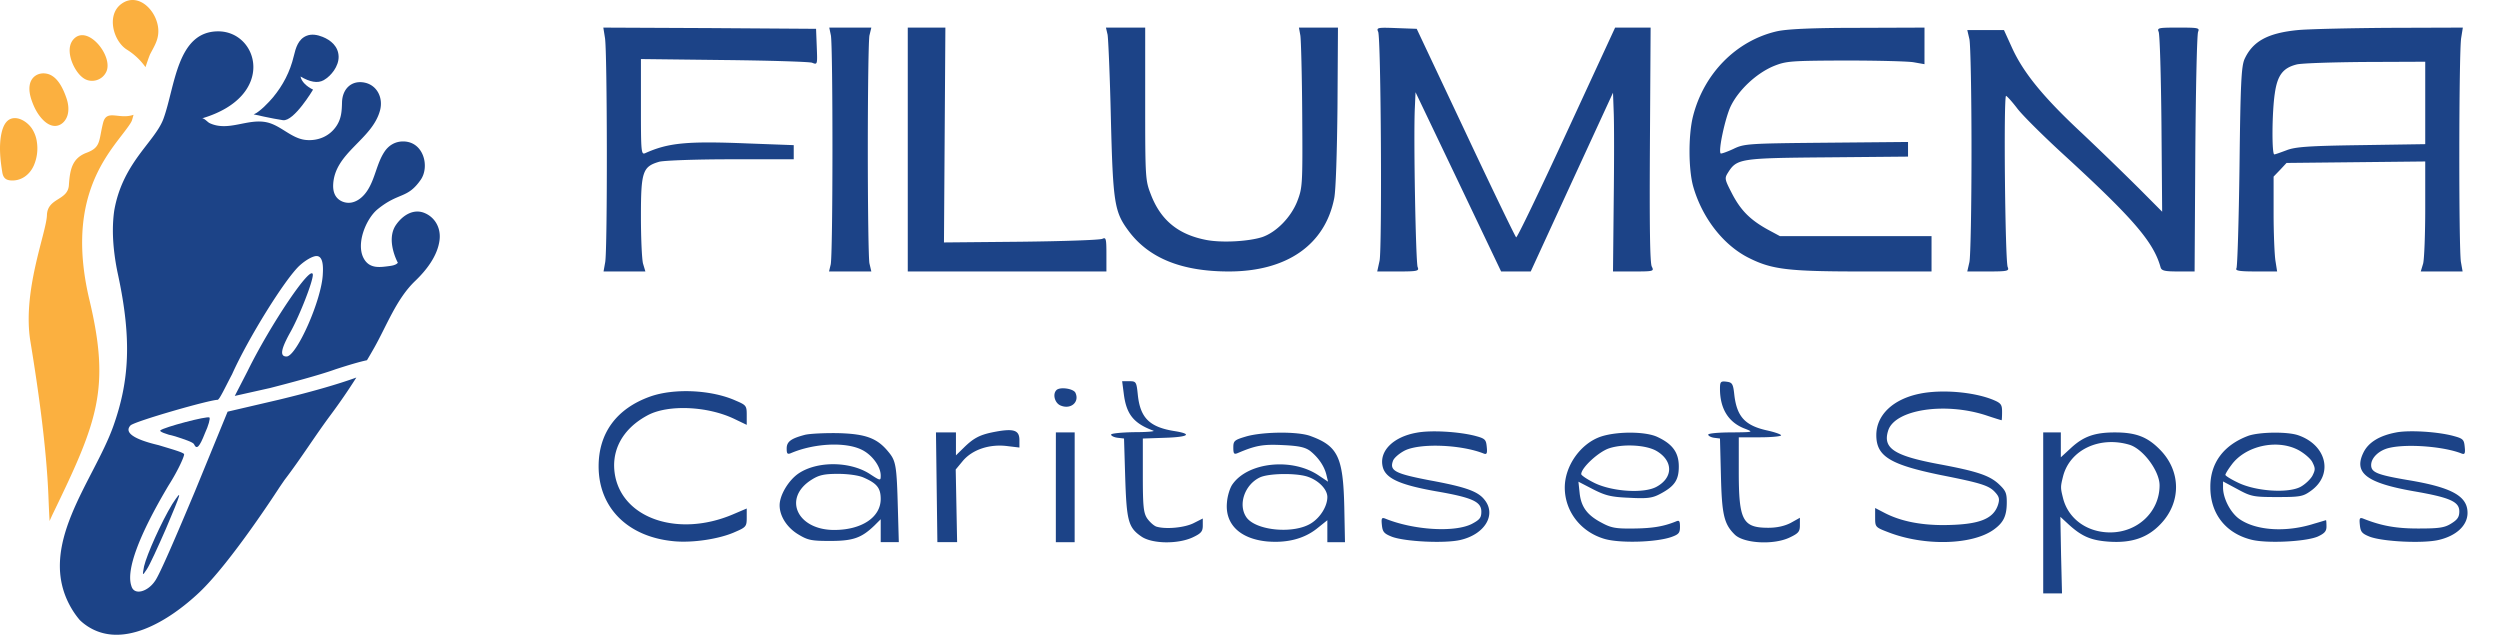 <svg height="65" viewBox="0 0 256 65" fill="none" xmlns="http://www.w3.org/2000/svg"><path d="M45.012 24.569c-.202 1.663-1.395 3.148-2.514 4.216-1.897 1.821-2.879 4.52-4.177 6.823q-.365.645-.743 1.279c-.729.154-1.767.456-3.216.926-1.675.606-4.74 1.413-6.696 1.917l-3.624.812 1.302-2.529c2.322-4.734 6.595-11.092 6.691-9.88 0 .71-1.296 4.033-2.229 5.747-1.023 1.818-1.208 2.625-.465 2.625 1.024 0 3.626-5.848 3.715-8.473.096-1.511-.28-1.813-.647-1.813-.374 0-1.117.406-1.766 1.007-1.491 1.412-5.203 7.364-6.879 11.097-.743 1.407-1.296 2.62-1.486 2.62-.831 0-8.548 2.216-8.917 2.624-.655.703.278 1.405 2.876 2.016 1.306.4 2.423.705 2.607.906.094.1-.558 1.612-1.587 3.223-3.06 5.147-4.361 8.68-3.803 10.293.276 1.007 1.67.598 2.413-.505.463-.606 2.23-4.745 4.09-9.174l3.35-8.171 5.198-1.212c3.343-.802 6.116-1.603 7.985-2.283a61 61 0 0 1-2.617 3.81c-1.617 2.17-3.068 4.497-4.714 6.646-.034.045-.538.782-.538.782s-4.97 7.717-8.242 10.793c-2.967 2.793-8.083 6.147-11.87 3.106a5 5 0 0 1-.341-.305 8.3 8.3 0 0 1-.859-1.21c-3.69-6.306 2.285-12.971 4.305-18.672 1.611-4.553 1.909-8.793.472-15.479a24 24 0 0 1-.371-2.168c-.214-1.71-.194-3.156-.017-4.403.403-2.313 1.348-4 2.325-5.392 1.114-1.577 2.27-2.771 2.725-4.034 1.183-3.268 1.366-8.87 5.538-8.924 4.182-.061 6.098 6.627-1.582 8.905.266.019.534.385.777.5 1.924.894 3.904-.532 5.868-.083 1.434.325 2.502 1.666 3.992 1.802 1.216.11 2.436-.371 3.147-1.487.48-.756.514-1.504.536-2.382.044-1.415 1.03-2.299 2.369-1.992 1.215.28 1.865 1.535 1.523 2.828-.805 3.023-4.68 4.328-4.8 7.642-.012.352.037.713.197 1.023.325.63 1.08.907 1.734.763.652-.144 1.203-.643 1.582-1.233.783-1.202.942-2.737 1.725-3.934.462-.71 1.156-1.089 1.955-1.078 2.072.024 2.704 2.568 1.779 3.917-1.385 1.992-2.226 1.247-4.408 3.015-1.213.977-2.35 3.724-1.326 5.222.573.836 1.49.74 2.334.63.305-.04.824-.082 1.053-.36 0 0-1.274-2.312-.19-3.882.707-1.018 1.85-1.718 3.012-1.175.322.146.6.355.824.606.485.544.723 1.297.625 2.112" fill="#1C4387"/><path d="M20.981 44.371c-.553 1.407-.839 1.717-1.117 1.11-.088-.2-1.016-.509-1.943-.806-.933-.2-1.68-.51-1.491-.605.278-.305 4.829-1.51 5.021-1.317.088.104-.096.814-.47 1.618m-3.994 9.784c-.839 1.917-1.67 3.727-1.948 4.133-.47.705-.47.705-.286-.302.286-1.212 1.772-4.533 2.881-6.357 1.117-1.71.933-1.207-.647 2.526M32.058 9.178c-.665-.318-1.198-.834-1.285-1.343.94.554 1.75.73 2.378.373.765-.435 1.542-1.43 1.524-2.405-.02-1.05-.807-1.697-1.646-2.03-.521-.207-1.106-.32-1.627-.112-.858.345-1.113 1.215-1.32 2.088-.377 1.596-1.112 2.997-2.124 4.217-.349.42-1.36 1.512-1.98 1.746 0 0 1.876.431 2.997.595 1.129.157 3.083-3.13 3.083-3.13" fill="#1C4387"/><path d="M3.755 14.4a3.3 3.3 0 0 0-.487-1.235c-.446-.668-1.405-1.3-2.184-.987-.55.22-.805.884-.93 1.455-.28 1.287-.13 2.713.078 4 .092.57.35.806.877.844 1.009.072 1.9-.527 2.345-1.51a4.4 4.4 0 0 0 .3-2.567m1.323 38.954q.191-.444.41-.896c4.507-9.308 5.83-12.685 3.672-21.74-2.29-9.602 1.214-14.152 3.307-16.87.399-.517.943-1.225 1.037-1.499.059-.178.115-.382.171-.595-1.494.523-2.747-.619-3.116.82-.464 1.81-.184 2.505-1.684 3.066s-1.713 1.738-1.821 3.33c-.109 1.591-2.192 1.268-2.248 3.067s-2.538 7.777-1.692 12.926c.847 5.149 1.635 10.872 1.839 15.712.031.75.064 1.664.125 2.68M3.245 10.287c.245.718.602 1.402 1.108 1.936.35.37.8.675 1.29.671.606-.005 1.098-.494 1.273-1.101.163-.567.079-1.188-.111-1.744-.343-1.004-.937-2.278-2.007-2.501-.776-.162-1.562.22-1.744 1.109-.11.539.011 1.103.19 1.63m6.621-2.072c.44-.125.832-.434 1.035-.898.692-1.579-1.888-4.798-3.321-3.35-.814.82-.365 2.289.164 3.138.237.38.528.732.897.956.373.226.819.269 1.225.154m3.153-3.117A6.6 6.6 0 0 1 14.9 6.877c.108-.337.383-1.148.482-1.342.388-.76.814-1.377.832-2.29.039-1.976-1.994-4.166-3.793-2.84-1.546 1.14-.824 3.818.596 4.693" fill="#FBB040"/><path d="M61.948 3.875c.24 1.323.265 21.7.024 22.974l-.169.949h4.285l-.24-.8c-.12-.449-.217-2.621-.217-4.844 0-4.57.168-5.094 1.878-5.593.505-.125 3.659-.25 7.342-.25h6.427v-1.448l-4.718-.175c-6.187-.25-8.113-.075-10.496.999-.409.174-.433-.15-.433-4.745V6.047l8.498.1c4.646.05 8.714.175 9.027.275.553.225.553.2.481-1.623l-.072-1.848-10.905-.075-10.88-.05zm23.135-.25C85.3 4.724 85.3 26.25 85.06 27.1l-.168.699h4.333l-.193-.824c-.096-.425-.168-5.694-.168-11.662s.072-11.237.168-11.687l.193-.799h-4.309zm7.872 11.687v12.486h20.342v-1.773c0-1.598-.049-1.748-.41-1.573-.24.125-3.996.25-8.329.3l-7.896.074.072-10.987.073-11.013h-3.852zM113.417 3.55c.072.425.24 4.27.337 8.566.216 8.64.361 9.564 1.781 11.487 2.07 2.821 5.44 4.195 10.303 4.195 5.922 0 9.846-2.722 10.785-7.492.168-.799.289-4.72.337-9.439l.048-8.04h-3.996l.144.798c.072.45.169 4.146.193 8.191.048 7.167.024 7.392-.506 8.79-.65 1.648-2.142 3.171-3.587 3.67-1.396.45-4.116.6-5.705.3-2.889-.549-4.694-2.022-5.705-4.67-.554-1.422-.578-1.672-.578-9.264V2.826h-4.02zm27.707-.3c.289.625.409 22.126.144 23.45l-.241 1.098h2.167c1.974 0 2.142-.05 1.974-.45-.193-.424-.433-13.26-.289-16.281l.072-1.623 4.381 9.164 4.382 9.19h3.033l4.213-9.165 4.212-9.14.072 1.973c.049 1.074.049 5.195 0 9.165l-.072 7.167h2.119c2.046 0 2.094-.025 1.853-.5-.192-.35-.24-4.245-.192-12.485l.072-11.987h-3.635l-4.983 10.788c-2.744 5.943-5.055 10.763-5.152 10.688-.096-.075-2.431-4.895-5.175-10.738l-5.007-10.613-2.071-.075c-1.926-.075-2.07-.05-1.877.375m40.851-.051c-4.164.95-7.511 4.32-8.618 8.74-.481 1.949-.457 5.42.024 7.143.915 3.221 3.081 5.993 5.633 7.292 2.407 1.223 4.02 1.423 11.748 1.423h7.029v-3.621h-15.527l-1.252-.674c-1.805-1-2.768-1.973-3.659-3.696-.746-1.448-.77-1.548-.409-2.123.915-1.448 1.228-1.498 10.207-1.573l8.233-.075v-1.499l-8.354.076c-8.112.075-8.425.1-9.556.65-.65.299-1.228.498-1.276.449-.265-.275.457-3.596 1.011-4.795.794-1.673 2.624-3.396 4.405-4.145 1.3-.525 1.733-.55 7.27-.575 3.25 0 6.403.075 7.053.175l1.132.2V2.826l-6.789.025c-4.766 0-7.27.125-8.305.35m39.069.049c.121.25.241 4.496.289 9.44l.072 8.99-2.359-2.372a362 362 0 0 0-5.801-5.62c-3.972-3.695-6.042-6.217-7.222-8.814l-.818-1.798h-3.756l.217.924c.12.524.217 5.668.217 11.437s-.097 10.913-.217 11.412l-.217.949h2.167c1.974 0 2.142-.05 1.974-.45-.265-.549-.434-17.53-.169-17.53.097.025.626.6 1.156 1.299s2.744 2.896 4.935 4.894c6.933 6.368 9.003 8.765 9.725 11.338.096.374.409.449 1.805.449h1.686l.072-12.061c.048-6.618.168-12.237.289-12.486.168-.4 0-.425-2.023-.425-2.022 0-2.19.025-2.022.425m14.301-.175c-3.129.3-4.67 1.149-5.512 2.996-.313.75-.41 2.398-.506 10.988-.072 5.569-.217 10.264-.313 10.413-.144.25.289.325 1.998.325h2.167l-.169-1.074c-.096-.574-.192-2.772-.192-4.844v-3.796l.674-.7.65-.698 7.101-.075 7.102-.075v4.82c0 2.646-.097 5.193-.217 5.643l-.241.799h4.285l-.168-.949c-.241-1.273-.217-21.65.024-22.974l.168-1.049-7.39.025c-4.093.025-8.329.125-9.461.225m13 7.466v4.22l-6.548.1c-5.393.075-6.765.175-7.655.525-.602.225-1.156.425-1.252.425-.265 0-.241-4.296.048-6.219.265-1.897.843-2.647 2.263-2.996.553-.125 3.731-.225 7.077-.25l6.067-.025zM115.077 40.334c.265 2.097 1.011 3.021 3.033 3.77.193.075-.698.15-1.974.15-1.299.025-2.359.125-2.359.25s.289.275.674.325l.65.075.121 3.995c.144 4.445.313 5.12 1.661 6.043 1.083.75 3.731.8 5.272.075.842-.4 1.011-.599 1.011-1.198v-.725l-.939.475c-.939.474-2.889.65-3.828.35-.264-.1-.674-.475-.939-.85-.361-.574-.433-1.198-.433-4.42v-3.745l2.239-.075c2.407-.075 2.889-.375 1.083-.674-2.6-.4-3.563-1.324-3.827-3.646-.145-1.424-.169-1.474-.891-1.474h-.722zm61.049-.524c0 2.072.89 3.47 2.575 4.095.891.35.843.35-1.42.374-1.3 0-2.359.1-2.359.225s.265.275.602.325l.602.075.096 3.746c.096 4.07.313 5.019 1.444 6.118.939.874 3.9 1.048 5.537.3.963-.45 1.107-.625 1.107-1.274v-.774l-.939.524c-.626.325-1.42.5-2.287.5-2.648 0-3.033-.75-3.033-5.77V44.78h2.167c1.204 0 2.166-.1 2.166-.2s-.625-.325-1.42-.5c-2.263-.499-3.105-1.398-3.37-3.645-.12-1.149-.217-1.274-.794-1.349-.602-.075-.674 0-.674.724m-67.958.15c-.409.424-.145 1.348.457 1.572 1.035.425 1.95-.374 1.493-1.323-.217-.425-1.613-.624-1.95-.25m-41.598.65c-3.418 1.223-5.271 3.72-5.271 7.142 0 4.245 2.985 7.216 7.655 7.666 1.95.2 4.742-.225 6.331-.95 1.107-.474 1.18-.573 1.18-1.447v-.95l-1.469.625c-5.464 2.297-11.073.474-11.988-3.87-.53-2.598.698-4.92 3.346-6.319 2.094-1.098 6.115-.923 8.859.4l1.252.6v-1c0-.949-.049-1.023-1.108-1.473-2.48-1.124-6.33-1.299-8.786-.424m130.041-.3c-2.769.55-4.478 2.197-4.478 4.245 0 2.173 1.396 3.022 6.62 4.096 4.165.824 4.935 1.073 5.561 1.773.409.449.457.699.289 1.248-.482 1.523-2.022 2.073-5.609 2.098-2.432 0-4.43-.425-6.018-1.249l-.963-.5v.975c0 .974.024.999 1.324 1.498 3.707 1.448 8.594 1.323 10.808-.25 1.011-.724 1.348-1.398 1.348-2.822 0-.949-.12-1.198-.842-1.873-.963-.873-2.215-1.298-6.259-2.047-4.478-.85-5.633-1.623-5.031-3.446.722-2.123 5.801-2.897 10.014-1.524.818.275 1.541.5 1.589.5.024 0 .048-.375.048-.85 0-.748-.096-.898-.939-1.248-1.974-.799-5.224-1.074-7.462-.624m-95.039 3.971c-1.3.274-1.926.624-2.889 1.573l-.794.774v-2.348h-2.046l.072 5.619.072 5.619h2.022l-.072-3.721-.072-3.72.746-.9c.987-1.149 2.72-1.723 4.526-1.498l1.252.15v-.75c0-1.073-.602-1.248-2.817-.799m43.521.025c-2.455.425-3.924 1.923-3.49 3.546.313 1.15 1.757 1.798 5.392 2.448 3.779.649 4.694 1.073 4.694 2.097 0 .625-.168.824-.963 1.249-1.757.899-5.97.65-8.907-.55-.337-.124-.385 0-.313.675.073.699.217.874 1.036 1.198 1.348.5 5.416.7 7.005.325 2.479-.574 3.683-2.547 2.503-4.07-.674-.9-1.901-1.349-5.705-2.048-3.49-.674-4.068-.974-3.707-1.973.096-.3.626-.749 1.131-1.024 1.493-.824 5.826-.674 8.185.275.289.1.361-.025.289-.7-.072-.748-.169-.848-1.204-1.123-1.661-.424-4.477-.6-5.946-.325m100.289-.024c-1.733.324-2.864 1.023-3.37 2.072-1.011 2.073.313 3.097 5.128 3.946 3.755.649 4.694 1.073 4.694 2.072 0 .575-.193.85-.843 1.249-.674.424-1.252.5-3.37.5-2.287 0-3.779-.275-5.657-1.025-.337-.124-.385 0-.313.675.072.699.217.874 1.035 1.198 1.372.5 5.417.7 7.029.325 1.83-.425 2.961-1.498 2.961-2.772 0-1.723-1.613-2.622-6.162-3.371-3.058-.525-3.707-.774-3.707-1.523 0-.774.842-1.549 1.901-1.773 1.878-.425 5.609-.125 7.391.599.288.1.361-.025.288-.7-.072-.748-.168-.848-1.203-1.123-1.613-.424-4.454-.6-5.802-.35m-162.971.251c-1.42.374-1.854.698-1.854 1.398 0 .524.072.624.433.474 2.335-.999 5.513-1.174 7.198-.375 1.083.5 1.998 1.724 1.998 2.672 0 .55-.024.55-1.131-.174-2.022-1.299-5.368-1.324-7.27-.05-1.035.699-1.95 2.222-1.95 3.271 0 1.099.746 2.272 1.902 2.972.987.599 1.348.674 3.274.674 2.335 0 3.201-.3 4.525-1.573l.65-.65v2.348h1.854l-.096-3.446c-.12-4.395-.193-4.87-.963-5.794-1.132-1.398-2.311-1.848-5.128-1.923-1.396-.025-2.937.05-3.442.175m6.018 4.37c1.372.599 1.757 1.073 1.757 2.197 0 1.873-1.95 3.171-4.766 3.171-3.804 0-5.296-3.271-2.311-5.144.746-.474 1.276-.6 2.696-.6 1.035 0 2.118.15 2.624.375m19.691 1v5.619h1.926V44.279h-1.926zm19.45-5.194c-1.18.35-1.276.45-1.276 1.124 0 .624.072.724.433.574 1.878-.8 2.6-.924 4.646-.824 1.661.075 2.287.225 2.793.6.842.674 1.444 1.547 1.661 2.447l.168.699-.938-.625c-2.697-1.847-7.222-1.398-8.835.874-.265.35-.53 1.2-.578 1.873-.216 2.223 1.324 3.721 4.093 3.996 2.022.175 3.779-.25 5.127-1.324l1.059-.849v2.248h1.806l-.073-3.671c-.12-5.044-.65-6.168-3.442-7.192-1.3-.5-4.983-.45-6.644.05m6.211 4.07c1.179.35 2.142 1.299 2.142 2.123 0 .924-.698 2.073-1.637 2.672-1.781 1.149-5.729.774-6.668-.624-.866-1.299-.144-3.347 1.42-4.07.891-.4 3.515-.45 4.743-.1m30.234-4.096c-2.119.674-3.78 2.997-3.78 5.244 0 2.422 1.613 4.52 4.02 5.244 1.541.475 5.296.375 6.885-.175.771-.274.891-.424.891-1.048 0-.6-.072-.7-.409-.55-1.228.5-2.335.7-4.285.724-1.878.025-2.335-.05-3.346-.599-1.469-.774-2.095-1.623-2.239-3.072l-.12-1.123 1.492.774c1.276.65 1.854.799 3.731.874 1.854.1 2.359.025 3.154-.4 1.468-.774 1.902-1.423 1.902-2.797 0-1.423-.626-2.297-2.167-3.021-1.18-.575-4.044-.6-5.729-.075m5.657 1.523c1.685 1.024 1.661 2.722-.048 3.646-1.276.7-4.478.5-6.307-.374-.771-.375-1.397-.8-1.397-.924 0-.65 1.782-2.298 2.865-2.647 1.444-.475 3.828-.35 4.887.3m39.554 6.317v8.24h1.925l-.096-3.92-.072-3.92.866.799c1.349 1.223 2.287 1.623 4.141 1.748 2.287.15 3.924-.4 5.248-1.798 2.142-2.223 2.118-5.444-.072-7.642-1.276-1.298-2.456-1.748-4.598-1.748-2.046 0-3.202.4-4.478 1.574l-1.059.974v-2.548h-1.805zm8.786-6.992c1.42.4 3.13 2.697 3.13 4.17 0 2.697-2.239 4.82-5.056 4.82-2.359 0-4.261-1.374-4.814-3.446-.289-1.149-.289-1.199 0-2.348.722-2.672 3.707-4.07 6.74-3.196m12.205-.899c-2.528.949-3.9 2.797-3.876 5.269 0 2.722 1.589 4.72 4.213 5.369 1.589.4 5.561.2 6.788-.325.698-.324.891-.549.891-1.023 0-.375-.024-.65-.048-.65-.048 0-.578.175-1.204.35-2.888.924-5.994.724-7.703-.5-.891-.649-1.637-2.097-1.637-3.196v-.624l1.493.799c1.372.749 1.636.799 4.044.799 2.335 0 2.648-.05 3.442-.624 2.335-1.649 1.661-4.67-1.252-5.694-1.107-.4-4.02-.35-5.151.05m5.127 1.448c.602.325 1.252.874 1.445 1.249.313.624.313.774 0 1.398-.217.375-.747.874-1.204 1.124-1.252.674-4.502.475-6.355-.4-.746-.35-1.348-.724-1.348-.824s.265-.549.626-1.023c1.42-1.948 4.646-2.672 6.836-1.524" fill="#1C4387"/></svg>